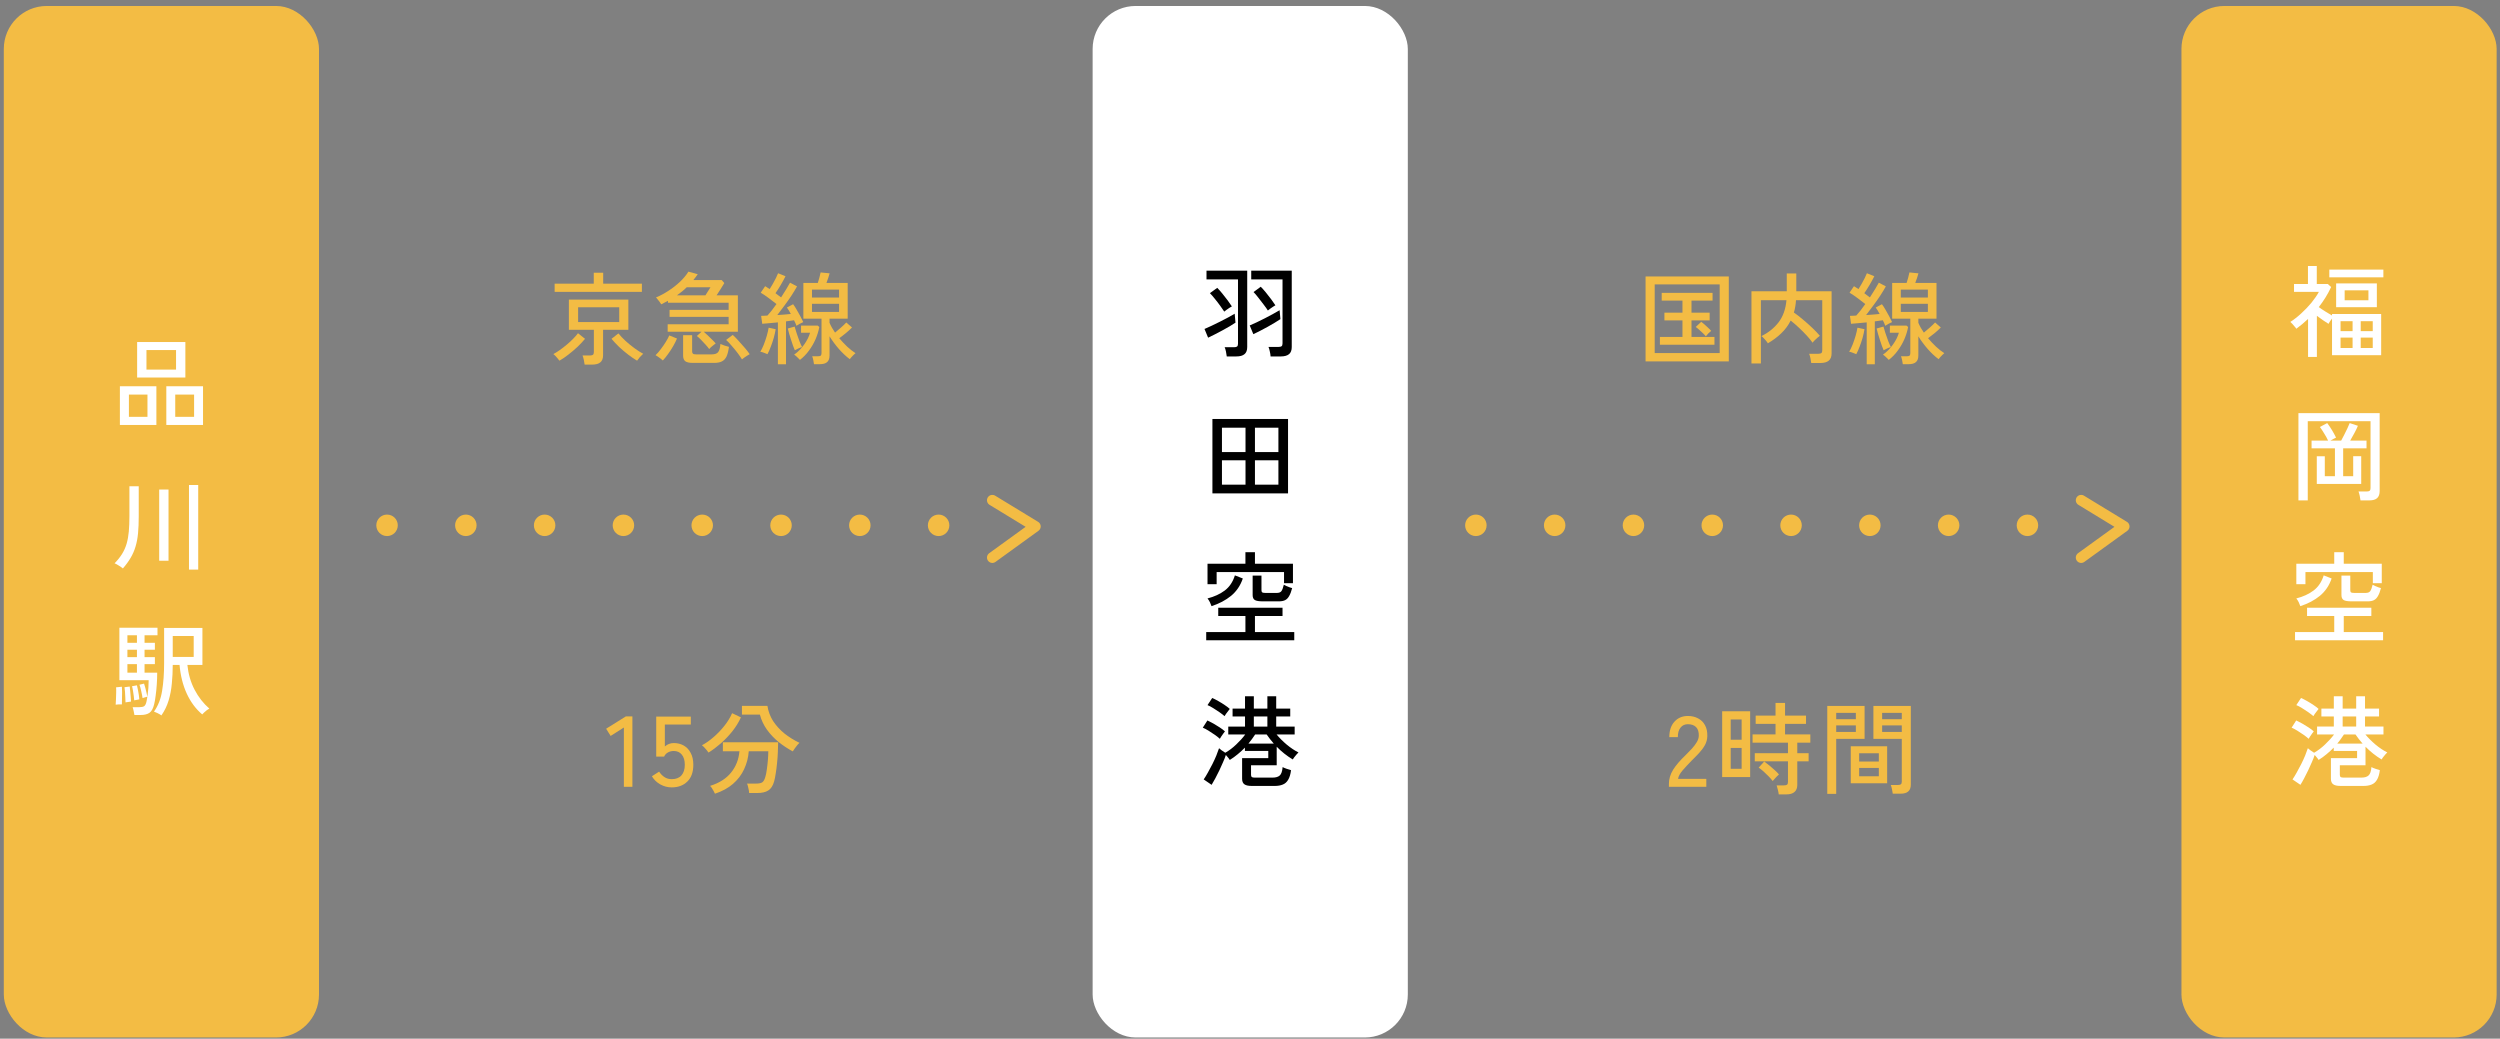 <svg width="349" height="145" viewBox="0 0 349 145" fill="none" xmlns="http://www.w3.org/2000/svg">
<rect x="0" y="0" width="349" height="145" fill="#808080" stroke="none"/>
<path d="M99.808 110.801C99.78 110.717 99.724 110.605 99.64 110.465C99.566 110.325 99.482 110.18 99.388 110.031C99.295 109.891 99.206 109.783 99.122 109.709C100.401 109.317 101.381 108.696 102.062 107.847C102.744 106.997 103.131 106.008 103.224 104.879H100.914V103.619H108.628C108.628 104.048 108.614 104.519 108.586 105.033C108.568 105.537 108.53 106.041 108.474 106.545C108.428 107.049 108.367 107.525 108.292 107.973C108.227 108.411 108.152 108.785 108.068 109.093C107.891 109.709 107.616 110.129 107.242 110.353C106.878 110.586 106.374 110.703 105.73 110.703H104.582C104.573 110.516 104.536 110.287 104.47 110.017C104.414 109.746 104.354 109.536 104.288 109.387H105.562C105.945 109.387 106.225 109.331 106.402 109.219C106.58 109.097 106.72 108.864 106.822 108.519C106.916 108.239 106.99 107.879 107.046 107.441C107.112 106.993 107.163 106.535 107.2 106.069C107.238 105.602 107.256 105.205 107.256 104.879H104.526C104.461 105.765 104.246 106.596 103.882 107.371C103.528 108.145 103.014 108.827 102.342 109.415C101.67 110.003 100.826 110.465 99.808 110.801ZM110.672 104.893C109.991 104.529 109.333 104.095 108.698 103.591C108.073 103.077 107.527 102.499 107.06 101.855C106.603 101.211 106.276 100.511 106.08 99.755H103.574V98.537H107.13C107.252 99.311 107.518 100.021 107.928 100.665C108.348 101.299 108.871 101.873 109.496 102.387C110.131 102.891 110.836 103.329 111.61 103.703C111.517 103.777 111.405 103.894 111.274 104.053C111.153 104.202 111.036 104.356 110.924 104.515C110.812 104.664 110.728 104.79 110.672 104.893ZM98.912 105.061C98.866 104.977 98.786 104.869 98.674 104.739C98.562 104.608 98.446 104.477 98.324 104.347C98.203 104.216 98.091 104.113 97.988 104.039C98.539 103.749 99.085 103.367 99.626 102.891C100.177 102.415 100.681 101.887 101.138 101.309C101.596 100.73 101.95 100.147 102.202 99.559L103.434 100.147C103.126 100.819 102.73 101.463 102.244 102.079C101.759 102.685 101.227 103.245 100.648 103.759C100.07 104.263 99.491 104.697 98.912 105.061Z" fill="#F3BC44"/>
<path d="M93.764 109.919C93.204 109.919 92.672 109.779 92.168 109.499C91.673 109.219 91.286 108.841 91.006 108.365L92.014 107.721C92.228 108.047 92.481 108.304 92.77 108.491C93.059 108.677 93.391 108.771 93.764 108.771C94.361 108.771 94.814 108.598 95.122 108.253C95.439 107.898 95.598 107.403 95.598 106.769C95.598 106.153 95.458 105.677 95.178 105.341C94.907 105.005 94.529 104.837 94.044 104.837C93.754 104.837 93.484 104.907 93.232 105.047C92.989 105.187 92.817 105.378 92.714 105.621H91.608V100.035H96.438V101.141H92.812V104.207C93.176 103.889 93.591 103.731 94.058 103.731C94.581 103.731 95.047 103.847 95.458 104.081C95.868 104.314 96.191 104.659 96.424 105.117C96.666 105.565 96.788 106.115 96.788 106.769C96.788 107.786 96.508 108.565 95.948 109.107C95.397 109.648 94.669 109.919 93.764 109.919Z" fill="#F3BC44"/>
<path d="M87.093 109.835V101.561L85.245 102.737L84.615 101.729L87.373 100.007H88.283V109.835H87.093Z" fill="#F3BC44"/>
<path d="M264.23 110.8C264.211 110.623 264.174 110.408 264.118 110.156C264.062 109.904 264.006 109.713 263.95 109.582H264.958C265.154 109.582 265.289 109.55 265.364 109.484C265.448 109.41 265.49 109.288 265.49 109.12V103.142H261.528V98.55H266.75V109.526C266.75 109.956 266.633 110.273 266.4 110.478C266.176 110.693 265.807 110.8 265.294 110.8H264.23ZM255.088 110.828V98.55H260.296V103.142H256.334V110.828H255.088ZM258.364 109.344V104.178H263.446V109.344H258.364ZM259.54 108.364H262.284V107.202H259.54V108.364ZM259.54 106.306H262.284V105.158H259.54V106.306ZM256.334 102.176H259.078V101.266H256.334V102.176ZM262.746 102.176H265.49V101.266H262.746V102.176ZM256.334 100.398H259.078V99.516H256.334V100.398ZM262.746 100.398H265.49V99.516H262.746V100.398Z" fill="#F3BC44"/>
<path d="M248.312 110.898C248.293 110.712 248.251 110.492 248.186 110.24C248.13 109.988 248.074 109.788 248.018 109.638H249.054C249.25 109.638 249.39 109.606 249.474 109.54C249.558 109.475 249.6 109.349 249.6 109.162V106.278H244.966V105.144H249.6V103.674H244.658V102.526H247.864V101.056H245.092V99.894H247.864V98.13H249.194V99.894H252.12V101.056H249.194V102.526H252.722V103.674H250.902V105.144H252.484V106.278H250.902V109.568C250.902 109.998 250.776 110.324 250.524 110.548C250.272 110.782 249.885 110.898 249.362 110.898H248.312ZM240.416 108.476V99.292H244.322V108.476H240.416ZM241.606 107.328H243.132V104.416H241.606V107.328ZM241.606 103.268H243.132V100.44H241.606V103.268ZM247.472 109.036C247.313 108.822 247.117 108.598 246.884 108.364C246.651 108.122 246.413 107.893 246.17 107.678C245.927 107.464 245.708 107.291 245.512 107.16L246.282 106.306C246.506 106.465 246.749 106.652 247.01 106.866C247.271 107.081 247.519 107.296 247.752 107.51C247.995 107.725 248.191 107.926 248.34 108.112C248.275 108.168 248.177 108.262 248.046 108.392C247.925 108.523 247.808 108.649 247.696 108.77C247.584 108.892 247.509 108.98 247.472 109.036Z" fill="#F3BC44"/>
<path d="M232.979 109.834V109.442C232.979 108.752 233.175 108.089 233.567 107.454C233.968 106.82 234.547 106.143 235.303 105.424C235.62 105.116 235.914 104.813 236.185 104.514C236.465 104.206 236.693 103.903 236.871 103.604C237.048 103.306 237.141 103.016 237.151 102.736C237.169 102.186 237.043 101.775 236.773 101.504C236.502 101.234 236.119 101.098 235.625 101.098C235.195 101.098 234.855 101.257 234.603 101.574C234.351 101.882 234.225 102.326 234.225 102.904H233.035C233.035 101.99 233.273 101.271 233.749 100.748C234.234 100.216 234.859 99.95 235.625 99.95C236.166 99.95 236.642 100.062 237.053 100.286C237.473 100.501 237.795 100.818 238.019 101.238C238.252 101.658 238.359 102.167 238.341 102.764C238.331 103.203 238.224 103.614 238.019 103.996C237.813 104.37 237.547 104.734 237.221 105.088C236.894 105.443 236.53 105.816 236.129 106.208C235.681 106.666 235.27 107.109 234.897 107.538C234.533 107.958 234.318 108.355 234.253 108.728H238.201V109.834H232.979Z" fill="#F3BC44"/>
<path d="M265.631 50.842C265.612 50.684 265.579 50.492 265.533 50.268C265.486 50.044 265.435 49.867 265.379 49.736H266.177C266.363 49.736 266.494 49.708 266.569 49.652C266.643 49.587 266.681 49.466 266.681 49.288V44.486H264.147V39.502H266.163C266.237 39.288 266.312 39.036 266.387 38.746C266.461 38.448 266.517 38.21 266.555 38.032L267.815 38.158C267.777 38.326 267.712 38.541 267.619 38.802C267.535 39.064 267.451 39.297 267.367 39.502H270.335V44.486H267.801V45.06C267.894 45.284 268.006 45.513 268.137 45.746C268.267 45.97 268.412 46.199 268.571 46.432C268.841 46.218 269.121 45.98 269.411 45.718C269.709 45.457 269.952 45.224 270.139 45.018L270.937 45.718C270.713 45.952 270.433 46.208 270.097 46.488C269.77 46.759 269.457 47.002 269.159 47.216C269.504 47.627 269.873 48.019 270.265 48.392C270.657 48.756 271.044 49.06 271.427 49.302C271.361 49.349 271.273 49.428 271.161 49.54C271.058 49.643 270.955 49.75 270.853 49.862C270.75 49.974 270.675 50.068 270.629 50.142C270.115 49.76 269.611 49.288 269.117 48.728C268.622 48.159 268.183 47.566 267.801 46.95V49.624C267.801 50.044 267.689 50.352 267.465 50.548C267.25 50.744 266.9 50.842 266.415 50.842H265.631ZM260.591 50.856V45.004C260.18 45.042 259.783 45.079 259.401 45.116C259.018 45.154 258.687 45.182 258.407 45.2L258.253 44.094C258.374 44.085 258.509 44.08 258.659 44.08C258.808 44.071 258.967 44.062 259.135 44.052C259.508 43.651 259.928 43.114 260.395 42.442C260.087 42.19 259.727 41.915 259.317 41.616C258.915 41.318 258.542 41.066 258.197 40.86L258.813 39.95C258.915 40.016 259.018 40.081 259.121 40.146C259.223 40.212 259.331 40.282 259.443 40.356C259.592 40.132 259.741 39.885 259.891 39.614C260.049 39.334 260.194 39.064 260.325 38.802C260.455 38.541 260.553 38.322 260.619 38.144L261.655 38.564C261.468 38.938 261.249 39.339 260.997 39.768C260.745 40.198 260.497 40.585 260.255 40.93C260.395 41.033 260.53 41.136 260.661 41.238C260.791 41.341 260.917 41.434 261.039 41.518C261.309 41.108 261.552 40.72 261.767 40.356C261.991 39.992 262.163 39.694 262.285 39.46L263.265 39.978C263.059 40.352 262.803 40.776 262.495 41.252C262.187 41.719 261.855 42.19 261.501 42.666C261.155 43.142 260.824 43.581 260.507 43.982C260.843 43.964 261.174 43.94 261.501 43.912C261.827 43.884 262.126 43.856 262.397 43.828C262.21 43.474 262.028 43.175 261.851 42.932L262.719 42.47C262.877 42.676 263.041 42.928 263.209 43.226C263.386 43.516 263.554 43.814 263.713 44.122C263.881 44.43 264.021 44.71 264.133 44.962C264.011 45.009 263.848 45.088 263.643 45.2C263.447 45.312 263.293 45.406 263.181 45.48C263.106 45.256 262.994 45 262.845 44.71C262.686 44.729 262.513 44.752 262.327 44.78C262.14 44.808 261.939 44.836 261.725 44.864V50.856H260.591ZM263.671 50.24C263.577 50.138 263.451 50.012 263.293 49.862C263.143 49.713 262.999 49.596 262.859 49.512C263.4 49.13 263.867 48.658 264.259 48.098C264.66 47.538 264.935 46.988 265.085 46.446H263.825V45.452H266.149L266.373 45.648C266.27 46.208 266.097 46.773 265.855 47.342C265.612 47.902 265.304 48.434 264.931 48.938C264.567 49.442 264.147 49.876 263.671 50.24ZM265.351 43.548H269.131V42.414H265.351V43.548ZM265.351 41.532H269.131V40.426H265.351V41.532ZM259.135 49.442C259.013 49.396 258.85 49.33 258.645 49.246C258.439 49.162 258.271 49.116 258.141 49.106C258.299 48.845 258.458 48.518 258.617 48.126C258.775 47.725 258.915 47.314 259.037 46.894C259.158 46.465 259.247 46.082 259.303 45.746L260.283 45.956C260.227 46.32 260.138 46.722 260.017 47.16C259.895 47.59 259.755 48.005 259.597 48.406C259.447 48.808 259.293 49.153 259.135 49.442ZM262.957 48.896C262.882 48.738 262.798 48.528 262.705 48.266C262.611 48.005 262.518 47.725 262.425 47.426C262.331 47.128 262.243 46.843 262.159 46.572C262.084 46.292 262.023 46.054 261.977 45.858L262.929 45.592C262.994 45.835 263.087 46.143 263.209 46.516C263.33 46.88 263.456 47.24 263.587 47.594C263.727 47.949 263.853 48.234 263.965 48.448C263.825 48.486 263.652 48.551 263.447 48.644C263.251 48.738 263.087 48.822 262.957 48.896Z" fill="#F3BC44"/>
<path d="M244.504 50.744V40.664H249.432V38.172H250.762V40.664H255.69V49.344C255.69 50.231 255.172 50.674 254.136 50.674H252.848C252.829 50.497 252.792 50.273 252.736 50.002C252.68 49.741 252.619 49.536 252.554 49.386H253.842C254.038 49.386 254.178 49.354 254.262 49.288C254.346 49.214 254.388 49.083 254.388 48.896V41.91H250.72C250.683 42.526 250.585 43.1 250.426 43.632C250.837 43.912 251.271 44.248 251.728 44.64C252.185 45.023 252.619 45.41 253.03 45.802C253.441 46.194 253.781 46.554 254.052 46.88C253.968 46.936 253.856 47.025 253.716 47.146C253.576 47.268 253.441 47.394 253.31 47.524C253.189 47.646 253.1 47.753 253.044 47.846C252.811 47.52 252.526 47.174 252.19 46.81C251.854 46.446 251.495 46.087 251.112 45.732C250.729 45.368 250.351 45.042 249.978 44.752C249.642 45.424 249.203 46.017 248.662 46.53C248.13 47.044 247.505 47.51 246.786 47.93C246.749 47.837 246.669 47.72 246.548 47.58C246.436 47.44 246.315 47.305 246.184 47.174C246.063 47.044 245.965 46.96 245.89 46.922C246.861 46.446 247.659 45.807 248.284 45.004C248.909 44.192 249.278 43.161 249.39 41.91H245.82V50.744H244.504Z" fill="#F3BC44"/>
<path d="M229.721 50.45V38.592H241.341V50.45H229.721ZM230.995 49.288H240.067V39.698H230.995V49.288ZM231.723 48.126V47.034H234.873V44.724H232.353V43.646H234.873V41.966H231.975V40.888H239.073V41.966H236.133V43.646H238.667V44.724H236.133V47.034H239.339V48.126H231.723ZM238.135 46.95C238.051 46.838 237.92 46.698 237.743 46.53C237.565 46.353 237.383 46.185 237.197 46.026C237.01 45.858 236.851 45.732 236.721 45.648L237.491 44.92C237.612 45.004 237.766 45.13 237.953 45.298C238.139 45.466 238.321 45.634 238.499 45.802C238.676 45.961 238.802 46.092 238.877 46.194C238.783 46.26 238.653 46.376 238.485 46.544C238.326 46.712 238.209 46.848 238.135 46.95Z" fill="#F3BC44"/>
<path d="M113.633 50.842C113.614 50.684 113.581 50.492 113.535 50.268C113.488 50.044 113.437 49.867 113.381 49.736H114.179C114.365 49.736 114.496 49.708 114.571 49.652C114.645 49.587 114.683 49.466 114.683 49.288V44.486H112.149V39.502H114.165C114.239 39.288 114.314 39.036 114.389 38.746C114.463 38.448 114.519 38.21 114.557 38.032L115.817 38.158C115.779 38.326 115.714 38.541 115.621 38.802C115.537 39.064 115.453 39.297 115.369 39.502H118.337V44.486H115.803V45.06C115.896 45.284 116.008 45.513 116.139 45.746C116.269 45.97 116.414 46.199 116.573 46.432C116.843 46.218 117.123 45.98 117.413 45.718C117.711 45.457 117.954 45.224 118.141 45.018L118.939 45.718C118.715 45.952 118.435 46.208 118.099 46.488C117.772 46.759 117.459 47.002 117.161 47.216C117.506 47.627 117.875 48.019 118.267 48.392C118.659 48.756 119.046 49.06 119.429 49.302C119.363 49.349 119.275 49.428 119.163 49.54C119.06 49.643 118.957 49.75 118.855 49.862C118.752 49.974 118.677 50.068 118.631 50.142C118.117 49.76 117.613 49.288 117.119 48.728C116.624 48.159 116.185 47.566 115.803 46.95V49.624C115.803 50.044 115.691 50.352 115.467 50.548C115.252 50.744 114.902 50.842 114.417 50.842H113.633ZM108.593 50.856V45.004C108.182 45.042 107.785 45.079 107.403 45.116C107.02 45.154 106.689 45.182 106.409 45.2L106.255 44.094C106.376 44.085 106.511 44.08 106.661 44.08C106.81 44.071 106.969 44.062 107.137 44.052C107.51 43.651 107.93 43.114 108.397 42.442C108.089 42.19 107.729 41.915 107.319 41.616C106.917 41.318 106.544 41.066 106.199 40.86L106.815 39.95C106.917 40.016 107.02 40.081 107.123 40.146C107.225 40.212 107.333 40.282 107.445 40.356C107.594 40.132 107.743 39.885 107.893 39.614C108.051 39.334 108.196 39.064 108.327 38.802C108.457 38.541 108.555 38.322 108.621 38.144L109.657 38.564C109.47 38.938 109.251 39.339 108.999 39.768C108.747 40.198 108.499 40.585 108.257 40.93C108.397 41.033 108.532 41.136 108.663 41.238C108.793 41.341 108.919 41.434 109.041 41.518C109.311 41.108 109.554 40.72 109.769 40.356C109.993 39.992 110.165 39.694 110.287 39.46L111.267 39.978C111.061 40.352 110.805 40.776 110.497 41.252C110.189 41.719 109.857 42.19 109.503 42.666C109.157 43.142 108.826 43.581 108.509 43.982C108.845 43.964 109.176 43.94 109.503 43.912C109.829 43.884 110.128 43.856 110.399 43.828C110.212 43.474 110.03 43.175 109.853 42.932L110.721 42.47C110.879 42.676 111.043 42.928 111.211 43.226C111.388 43.516 111.556 43.814 111.715 44.122C111.883 44.43 112.023 44.71 112.135 44.962C112.013 45.009 111.85 45.088 111.645 45.2C111.449 45.312 111.295 45.406 111.183 45.48C111.108 45.256 110.996 45 110.847 44.71C110.688 44.729 110.515 44.752 110.329 44.78C110.142 44.808 109.941 44.836 109.727 44.864V50.856H108.593ZM111.673 50.24C111.579 50.138 111.453 50.012 111.295 49.862C111.145 49.713 111.001 49.596 110.861 49.512C111.402 49.13 111.869 48.658 112.261 48.098C112.662 47.538 112.937 46.988 113.087 46.446H111.827V45.452H114.151L114.375 45.648C114.272 46.208 114.099 46.773 113.857 47.342C113.614 47.902 113.306 48.434 112.933 48.938C112.569 49.442 112.149 49.876 111.673 50.24ZM113.353 43.548H117.133V42.414H113.353V43.548ZM113.353 41.532H117.133V40.426H113.353V41.532ZM107.137 49.442C107.015 49.396 106.852 49.33 106.647 49.246C106.441 49.162 106.273 49.116 106.143 49.106C106.301 48.845 106.46 48.518 106.619 48.126C106.777 47.725 106.917 47.314 107.039 46.894C107.16 46.465 107.249 46.082 107.305 45.746L108.285 45.956C108.229 46.32 108.14 46.722 108.019 47.16C107.897 47.59 107.757 48.005 107.599 48.406C107.449 48.808 107.295 49.153 107.137 49.442ZM110.959 48.896C110.884 48.738 110.8 48.528 110.707 48.266C110.613 48.005 110.52 47.725 110.427 47.426C110.333 47.128 110.245 46.843 110.161 46.572C110.086 46.292 110.025 46.054 109.979 45.858L110.931 45.592C110.996 45.835 111.089 46.143 111.211 46.516C111.332 46.88 111.458 47.24 111.589 47.594C111.729 47.949 111.855 48.234 111.967 48.448C111.827 48.486 111.654 48.551 111.449 48.644C111.253 48.738 111.089 48.822 110.959 48.896Z" fill="#F3BC44"/>
<path d="M99.002 48.728C98.88 48.551 98.712 48.346 98.498 48.112C98.292 47.879 98.078 47.65 97.854 47.426C97.639 47.202 97.448 47.03 97.28 46.908L97.938 46.306H93.206V45.27H101.718V44.234H93.472V43.254H101.718V42.26H93.248V41.994C92.949 42.162 92.636 42.326 92.31 42.484C92.272 42.41 92.207 42.312 92.114 42.19C92.03 42.069 91.936 41.948 91.834 41.826C91.74 41.696 91.652 41.598 91.568 41.532C92.165 41.28 92.748 40.968 93.318 40.594C93.896 40.221 94.428 39.806 94.914 39.348C95.399 38.891 95.796 38.415 96.104 37.92L97.406 38.284C97.303 38.434 97.2 38.574 97.098 38.704C96.995 38.835 96.892 38.966 96.79 39.096H100.752L101.116 39.516C100.976 39.75 100.803 40.03 100.598 40.356C100.402 40.674 100.215 40.963 100.038 41.224H103.006V46.306H98.232C98.4 46.446 98.586 46.614 98.792 46.81C99.006 47.006 99.212 47.207 99.408 47.412C99.613 47.608 99.781 47.786 99.912 47.944C99.846 47.991 99.748 48.066 99.618 48.168C99.487 48.262 99.361 48.364 99.24 48.476C99.128 48.579 99.048 48.663 99.002 48.728ZM96.72 50.66C96.216 50.66 95.861 50.581 95.656 50.422C95.46 50.264 95.362 50.002 95.362 49.638V46.796H96.622V49.064C96.622 49.204 96.659 49.307 96.734 49.372C96.808 49.438 96.948 49.47 97.154 49.47H99.366C99.776 49.47 100.066 49.372 100.234 49.176C100.411 48.98 100.523 48.593 100.57 48.014C100.71 48.08 100.896 48.154 101.13 48.238C101.363 48.313 101.573 48.374 101.76 48.42C101.685 49.008 101.568 49.466 101.41 49.792C101.251 50.11 101.032 50.334 100.752 50.464C100.481 50.595 100.126 50.66 99.688 50.66H96.72ZM103.58 50.17C103.43 49.918 103.225 49.62 102.964 49.274C102.702 48.929 102.427 48.593 102.138 48.266C101.858 47.93 101.601 47.66 101.368 47.454L102.292 46.754C102.525 46.96 102.791 47.23 103.09 47.566C103.398 47.893 103.692 48.224 103.972 48.56C104.261 48.896 104.49 49.19 104.658 49.442C104.574 49.48 104.462 49.545 104.322 49.638C104.182 49.732 104.042 49.825 103.902 49.918C103.762 50.021 103.654 50.105 103.58 50.17ZM92.534 50.324C92.487 50.268 92.394 50.189 92.254 50.086C92.123 49.984 91.988 49.886 91.848 49.792C91.708 49.69 91.596 49.62 91.512 49.582C91.745 49.368 91.983 49.097 92.226 48.77C92.478 48.444 92.711 48.108 92.926 47.762C93.15 47.408 93.318 47.095 93.43 46.824L94.508 47.258C94.368 47.594 94.19 47.949 93.976 48.322C93.761 48.696 93.528 49.055 93.276 49.4C93.033 49.746 92.786 50.054 92.534 50.324ZM94.508 41.224H98.484C98.605 41.038 98.726 40.842 98.848 40.636C98.978 40.431 99.09 40.254 99.184 40.104H95.866C95.66 40.31 95.441 40.506 95.208 40.692C94.984 40.87 94.75 41.047 94.508 41.224Z" fill="#F3BC44"/>
<path d="M81.614 50.898C81.595 50.721 81.558 50.502 81.502 50.24C81.446 49.979 81.385 49.774 81.32 49.624H82.356C82.552 49.624 82.692 49.592 82.776 49.526C82.86 49.452 82.902 49.326 82.902 49.148V46.04H79.416V41.826H87.718V46.04H84.19V49.582C84.19 50.04 84.064 50.371 83.812 50.576C83.569 50.791 83.187 50.898 82.664 50.898H81.614ZM77.428 40.748V39.6H82.888V38.074H84.204V39.6H89.608V40.748H77.428ZM80.704 44.962H86.444V42.89H80.704V44.962ZM88.936 50.352C88.553 50.128 88.143 49.848 87.704 49.512C87.265 49.176 86.841 48.817 86.43 48.434C86.029 48.042 85.674 47.664 85.366 47.3L86.332 46.544C86.593 46.871 86.925 47.221 87.326 47.594C87.737 47.968 88.161 48.313 88.6 48.63C89.039 48.948 89.435 49.2 89.79 49.386C89.659 49.498 89.505 49.652 89.328 49.848C89.16 50.054 89.029 50.222 88.936 50.352ZM78.1 50.352C78.007 50.222 77.871 50.058 77.694 49.862C77.526 49.666 77.377 49.522 77.246 49.428C77.517 49.288 77.811 49.106 78.128 48.882C78.455 48.649 78.781 48.397 79.108 48.126C79.444 47.846 79.747 47.566 80.018 47.286C80.298 47.006 80.522 46.75 80.69 46.516L81.67 47.3C81.371 47.664 81.017 48.042 80.606 48.434C80.195 48.817 79.771 49.176 79.332 49.512C78.903 49.848 78.492 50.128 78.1 50.352Z" fill="#F3BC44"/>
<path d="M290.531 69.835L296.531 73.492L290.531 77.835" stroke="#F3BC44" stroke-width="1.5" stroke-linecap="round" stroke-linejoin="round"/>
<circle cx="239.031" cy="73.335" r="1.5" fill="#F3BC44"/>
<circle cx="250.031" cy="73.335" r="1.5" fill="#F3BC44"/>
<circle cx="261.031" cy="73.335" r="1.5" fill="#F3BC44"/>
<circle cx="272.031" cy="73.335" r="1.5" fill="#F3BC44"/>
<circle cx="283.031" cy="73.335" r="1.5" fill="#F3BC44"/>
<circle cx="228.031" cy="73.335" r="1.5" fill="#F3BC44"/>
<circle cx="217.031" cy="73.335" r="1.5" fill="#F3BC44"/>
<circle cx="206.031" cy="73.335" r="1.5" fill="#F3BC44"/>
<path d="M138.531 69.835L144.531 73.492L138.531 77.835" stroke="#F3BC44" stroke-width="1.5" stroke-linecap="round" stroke-linejoin="round"/>
<circle cx="87.031" cy="73.335" r="1.5" fill="#F3BC44"/>
<circle cx="98.031" cy="73.335" r="1.5" fill="#F3BC44"/>
<circle cx="109.031" cy="73.335" r="1.5" fill="#F3BC44"/>
<circle cx="120.031" cy="73.335" r="1.5" fill="#F3BC44"/>
<circle cx="131.031" cy="73.335" r="1.5" fill="#F3BC44"/>
<circle cx="76.031" cy="73.335" r="1.5" fill="#F3BC44"/>
<circle cx="65.031" cy="73.335" r="1.5" fill="#F3BC44"/>
<circle cx="54.031" cy="73.335" r="1.5" fill="#F3BC44"/>
<rect x="0.531" y="0.834" width="44" height="144" rx="6" fill="#F3BC44"/>
<path d="M22.532 99.871C22.411 99.777 22.238 99.675 22.014 99.563C21.8 99.46 21.627 99.385 21.496 99.339C22.075 98.527 22.453 97.561 22.63 96.441C22.817 95.311 22.91 94.019 22.91 92.563V87.663H28.258V92.829H26.158C26.289 94.098 26.625 95.251 27.166 96.287C27.708 97.323 28.394 98.2 29.224 98.919C29.14 98.956 29.028 99.026 28.888 99.129C28.758 99.231 28.632 99.339 28.51 99.451C28.389 99.563 28.296 99.656 28.23 99.731C27.334 98.975 26.616 98.009 26.074 96.833C25.533 95.657 25.197 94.322 25.066 92.829H24.114C24.114 93.715 24.072 94.579 23.988 95.419C23.914 96.249 23.764 97.038 23.54 97.785C23.316 98.531 22.98 99.227 22.532 99.871ZM18.766 99.815C18.748 99.665 18.71 99.474 18.654 99.241C18.608 99.017 18.561 98.844 18.514 98.723H19.424C19.751 98.723 19.984 98.676 20.124 98.583C20.274 98.48 20.386 98.251 20.46 97.897C20.507 97.691 20.554 97.425 20.6 97.099C20.647 96.772 20.684 96.422 20.712 96.049C20.74 95.666 20.754 95.302 20.754 94.957H16.666V87.635H21.986V88.685H20.18V89.735H21.622V90.701H20.18V91.737H21.622V92.717H20.18V93.907H21.944C21.944 94.448 21.926 94.994 21.888 95.545C21.851 96.086 21.8 96.595 21.734 97.071C21.678 97.547 21.608 97.957 21.524 98.303C21.384 98.9 21.165 99.301 20.866 99.507C20.577 99.712 20.157 99.815 19.606 99.815H18.766ZM24.114 91.709H27.04V88.783H24.114V91.709ZM16.148 98.373C16.167 98.177 16.181 97.925 16.19 97.617C16.209 97.309 16.218 97.001 16.218 96.693C16.228 96.385 16.223 96.137 16.204 95.951L17.016 95.867C17.035 96.053 17.044 96.305 17.044 96.623C17.044 96.931 17.04 97.243 17.03 97.561C17.03 97.869 17.026 98.125 17.016 98.331C16.914 98.321 16.769 98.321 16.582 98.331C16.396 98.34 16.251 98.354 16.148 98.373ZM17.52 98.051C17.52 97.873 17.511 97.649 17.492 97.379C17.483 97.099 17.469 96.828 17.45 96.567C17.432 96.296 17.408 96.086 17.38 95.937L18.108 95.839C18.136 96.016 18.16 96.24 18.178 96.511C18.206 96.772 18.23 97.033 18.248 97.295C18.276 97.556 18.29 97.771 18.29 97.939C18.225 97.948 18.099 97.967 17.912 97.995C17.726 98.013 17.595 98.032 17.52 98.051ZM17.786 93.907H19.116V92.717H17.786V93.907ZM18.738 97.771C18.729 97.584 18.706 97.369 18.668 97.127C18.64 96.875 18.603 96.627 18.556 96.385C18.519 96.142 18.477 95.946 18.43 95.797L19.116 95.671C19.163 95.839 19.21 96.049 19.256 96.301C19.303 96.543 19.345 96.786 19.382 97.029C19.42 97.271 19.443 97.472 19.452 97.631C19.415 97.64 19.345 97.654 19.242 97.673C19.14 97.691 19.037 97.71 18.934 97.729C18.841 97.747 18.776 97.761 18.738 97.771ZM17.786 89.735H19.116V88.685H17.786V89.735ZM17.786 91.737H19.116V90.701H17.786V91.737ZM19.9 97.449C19.863 97.178 19.802 96.861 19.718 96.497C19.644 96.133 19.56 95.829 19.466 95.587L20.11 95.433C20.166 95.573 20.222 95.759 20.278 95.993C20.344 96.217 20.4 96.445 20.446 96.679C20.502 96.903 20.544 97.094 20.572 97.253C20.544 97.262 20.479 97.281 20.376 97.309C20.283 97.337 20.19 97.365 20.096 97.393C20.003 97.421 19.938 97.439 19.9 97.449Z" fill="white"/>
<path d="M26.382 79.521V67.705H27.67V79.521H26.382ZM17.156 79.353C17.072 79.287 16.96 79.203 16.82 79.101C16.68 79.007 16.535 78.919 16.386 78.835C16.237 78.741 16.106 78.676 15.994 78.639C16.424 78.2 16.773 77.761 17.044 77.323C17.315 76.884 17.525 76.413 17.674 75.909C17.823 75.395 17.926 74.826 17.982 74.201C18.038 73.566 18.066 72.847 18.066 72.045V67.887H19.368V72.045C19.368 72.959 19.335 73.762 19.27 74.453C19.205 75.134 19.088 75.75 18.92 76.301C18.762 76.842 18.538 77.36 18.248 77.855C17.968 78.34 17.604 78.839 17.156 79.353ZM22.224 78.275V68.335H23.526V78.275H22.224Z" fill="white"/>
<path d="M19.144 52.703V47.747H25.878V52.703H19.144ZM23.218 59.325V53.921H28.342V59.325H23.218ZM16.736 59.325V53.921H21.832V59.325H16.736ZM20.446 51.597H24.576V48.867H20.446V51.597ZM24.464 58.191H27.096V55.083H24.464V58.191ZM17.996 58.191H20.586V55.083H17.996V58.191Z" fill="white"/>
<rect x="152.531" y="0.834" width="44" height="144" rx="6" fill="white"/>
<path d="M174.742 109.717C174.257 109.717 173.911 109.637 173.706 109.479C173.501 109.329 173.398 109.073 173.398 108.709V105.839H177.052V104.831H173.79V104.369C173.473 104.695 173.137 105.003 172.782 105.293C172.437 105.582 172.068 105.848 171.676 106.091C171.629 105.997 171.55 105.885 171.438 105.755C171.335 105.624 171.233 105.503 171.13 105.391C171.037 105.689 170.906 106.025 170.738 106.399C170.579 106.772 170.407 107.155 170.22 107.547C170.033 107.929 169.847 108.298 169.66 108.653C169.473 109.007 169.301 109.311 169.142 109.563L168.036 108.807C168.223 108.536 168.419 108.214 168.624 107.841C168.839 107.467 169.049 107.075 169.254 106.665C169.459 106.254 169.641 105.857 169.8 105.475C169.959 105.083 170.085 104.742 170.178 104.453C170.243 104.518 170.365 104.616 170.542 104.747C170.729 104.877 170.897 104.989 171.046 105.083C171.578 104.784 172.091 104.397 172.586 103.921C173.09 103.445 173.505 102.983 173.832 102.535H171.466V101.429H173.804V100.015H172.068V98.923H173.804V97.201H175.036V98.923H176.926V97.201H178.158V98.923H180.118V100.015H178.158V101.429H180.734V102.535H178.214C178.615 103.02 179.087 103.491 179.628 103.949C180.179 104.406 180.725 104.77 181.266 105.041C181.201 105.097 181.112 105.19 181 105.321C180.888 105.451 180.781 105.582 180.678 105.713C180.585 105.843 180.515 105.946 180.468 106.021C179.637 105.517 178.891 104.924 178.228 104.243V106.833H174.644V108.163C174.644 108.303 174.677 108.405 174.742 108.471C174.817 108.527 174.957 108.555 175.162 108.555H177.64C178.097 108.555 178.433 108.457 178.648 108.261C178.872 108.065 179.007 107.673 179.054 107.085C179.185 107.159 179.371 107.239 179.614 107.323C179.866 107.407 180.071 107.472 180.23 107.519C180.155 108.097 180.02 108.545 179.824 108.863C179.637 109.18 179.39 109.399 179.082 109.521C178.774 109.651 178.401 109.717 177.962 109.717H174.742ZM170.29 103.137C170.122 102.978 169.893 102.796 169.604 102.591C169.315 102.385 169.016 102.189 168.708 102.003C168.409 101.816 168.143 101.676 167.91 101.583L168.554 100.575C168.815 100.696 169.095 100.841 169.394 101.009C169.693 101.177 169.982 101.354 170.262 101.541C170.551 101.727 170.799 101.914 171.004 102.101C170.957 102.157 170.883 102.255 170.78 102.395C170.677 102.535 170.579 102.675 170.486 102.815C170.393 102.955 170.327 103.062 170.29 103.137ZM170.948 99.973C170.78 99.823 170.551 99.646 170.262 99.441C169.973 99.235 169.674 99.039 169.366 98.853C169.067 98.666 168.801 98.526 168.568 98.433L169.226 97.439C169.469 97.541 169.744 97.681 170.052 97.859C170.369 98.036 170.673 98.223 170.962 98.419C171.261 98.615 171.499 98.797 171.676 98.965C171.629 99.021 171.555 99.119 171.452 99.259C171.349 99.389 171.247 99.525 171.144 99.665C171.051 99.795 170.985 99.898 170.948 99.973ZM174.28 103.809H177.822C177.467 103.407 177.136 102.983 176.828 102.535H175.218C175.078 102.749 174.929 102.964 174.77 103.179C174.621 103.393 174.457 103.603 174.28 103.809ZM175.036 101.429H176.926V100.015H175.036V101.429Z" fill="black"/>
<path d="M168.387 89.38V88.232H173.861V85.992H170.067V84.844H179.041V85.992H175.191V88.232H180.679V89.38H168.387ZM168.569 81.554V78.698H173.861V77.088H175.191V78.698H180.497V81.414H179.251V79.86H169.843V81.554H168.569ZM176.297 83.948C175.755 83.948 175.382 83.888 175.177 83.766C174.971 83.636 174.869 83.407 174.869 83.08V80.35H176.101V82.394C176.101 82.544 176.138 82.646 176.213 82.702C176.287 82.749 176.437 82.772 176.661 82.772H178.257C178.555 82.772 178.765 82.688 178.887 82.52C179.008 82.352 179.12 82.054 179.223 81.624C179.307 81.68 179.423 81.741 179.573 81.806C179.722 81.872 179.871 81.932 180.021 81.988C180.179 82.044 180.301 82.082 180.385 82.1C180.263 82.567 180.123 82.936 179.965 83.206C179.815 83.477 179.629 83.668 179.405 83.78C179.181 83.892 178.891 83.948 178.537 83.948H176.297ZM169.129 84.62C169.063 84.434 168.989 84.252 168.905 84.074C168.821 83.897 168.709 83.72 168.569 83.542C169.511 83.3 170.314 82.931 170.977 82.436C171.639 81.932 172.111 81.228 172.391 80.322L173.497 80.756C173.161 81.746 172.615 82.553 171.859 83.178C171.103 83.794 170.193 84.275 169.129 84.62Z" fill="black"/>
<path d="M169.254 68.877V58.489H179.81V68.877H169.254ZM170.584 67.659H173.874V64.257H170.584V67.659ZM170.584 63.109H173.874V59.707H170.584V63.109ZM175.19 67.659H178.466V64.257H175.19V67.659ZM175.19 63.109H178.466V59.707H175.19V63.109Z" fill="black"/>
<path d="M177.374 49.759C177.365 49.563 177.328 49.325 177.262 49.045C177.206 48.774 177.146 48.569 177.08 48.429H178.494C178.69 48.429 178.83 48.396 178.914 48.331C178.998 48.256 179.04 48.125 179.04 47.939V39.007H174.672V37.789H180.328V48.443C180.328 48.9 180.202 49.231 179.95 49.437C179.698 49.651 179.311 49.759 178.788 49.759H177.374ZM171.256 49.759C171.238 49.563 171.2 49.334 171.144 49.073C171.088 48.811 171.028 48.611 170.962 48.471H172.278C172.474 48.471 172.614 48.438 172.698 48.373C172.782 48.298 172.824 48.172 172.824 47.995V39.007H168.428V37.789H174.112V48.443C174.112 48.9 173.986 49.231 173.734 49.437C173.492 49.651 173.109 49.759 172.586 49.759H171.256ZM168.652 47.141L168.148 45.923C168.419 45.811 168.741 45.666 169.114 45.489C169.497 45.311 169.889 45.12 170.29 44.915C170.701 44.709 171.088 44.509 171.452 44.313C171.816 44.117 172.12 43.944 172.362 43.795L172.474 45.041C172.26 45.181 171.994 45.349 171.676 45.545C171.359 45.731 171.018 45.923 170.654 46.119C170.3 46.315 169.945 46.501 169.59 46.679C169.245 46.856 168.932 47.01 168.652 47.141ZM174.966 46.651L174.462 45.433C174.733 45.321 175.055 45.176 175.428 44.999C175.802 44.821 176.189 44.63 176.59 44.425C176.992 44.219 177.37 44.019 177.724 43.823C178.088 43.627 178.392 43.454 178.634 43.305L178.746 44.551C178.532 44.691 178.266 44.859 177.948 45.055C177.64 45.241 177.309 45.433 176.954 45.629C176.6 45.825 176.25 46.011 175.904 46.189C175.559 46.366 175.246 46.52 174.966 46.651ZM170.906 43.501C170.766 43.277 170.575 43.001 170.332 42.675C170.09 42.339 169.838 42.012 169.576 41.695C169.315 41.368 169.091 41.111 168.904 40.925L169.926 40.183C170.132 40.388 170.365 40.649 170.626 40.967C170.888 41.284 171.14 41.606 171.382 41.933C171.625 42.259 171.821 42.539 171.97 42.773C171.886 42.81 171.774 42.875 171.634 42.969C171.504 43.053 171.368 43.146 171.228 43.249C171.098 43.342 170.99 43.426 170.906 43.501ZM176.996 43.347C176.856 43.123 176.66 42.847 176.408 42.521C176.166 42.185 175.914 41.858 175.652 41.541C175.4 41.214 175.181 40.957 174.994 40.771L176.002 40.029C176.208 40.234 176.441 40.495 176.702 40.813C176.964 41.13 177.216 41.452 177.458 41.779C177.701 42.105 177.897 42.385 178.046 42.619C177.972 42.656 177.864 42.721 177.724 42.815C177.594 42.899 177.458 42.992 177.318 43.095C177.188 43.188 177.08 43.272 176.996 43.347Z" fill="black"/>
<rect x="304.531" y="0.834" width="44" height="144" rx="6" fill="#F3BC44"/>
<path d="M326.74 109.716C326.255 109.716 325.91 109.637 325.704 109.478C325.499 109.329 325.396 109.072 325.396 108.708V105.838H329.05V104.83H325.788V104.368C325.471 104.695 325.135 105.003 324.78 105.292C324.435 105.582 324.066 105.848 323.674 106.09C323.628 105.997 323.548 105.885 323.436 105.754C323.334 105.624 323.231 105.502 323.128 105.39C323.035 105.689 322.904 106.025 322.736 106.398C322.578 106.772 322.405 107.154 322.218 107.546C322.032 107.929 321.845 108.298 321.658 108.652C321.472 109.007 321.299 109.31 321.14 109.562L320.034 108.806C320.221 108.536 320.417 108.214 320.622 107.84C320.837 107.467 321.047 107.075 321.252 106.664C321.458 106.254 321.64 105.857 321.798 105.474C321.957 105.082 322.083 104.742 322.176 104.452C322.242 104.518 322.363 104.616 322.54 104.746C322.727 104.877 322.895 104.989 323.044 105.082C323.576 104.784 324.09 104.396 324.584 103.92C325.088 103.444 325.504 102.982 325.83 102.534H323.464V101.428H325.802V100.014H324.066V98.922H325.802V97.2H327.034V98.922H328.924V97.2H330.156V98.922H332.116V100.014H330.156V101.428H332.732V102.534H330.212C330.614 103.02 331.085 103.491 331.626 103.948C332.177 104.406 332.723 104.77 333.264 105.04C333.199 105.096 333.11 105.19 332.998 105.32C332.886 105.451 332.779 105.582 332.676 105.712C332.583 105.843 332.513 105.946 332.466 106.02C331.636 105.516 330.889 104.924 330.226 104.242V106.832H326.642V108.162C326.642 108.302 326.675 108.405 326.74 108.47C326.815 108.526 326.955 108.554 327.16 108.554H329.638C330.096 108.554 330.432 108.456 330.646 108.26C330.87 108.064 331.006 107.672 331.052 107.084C331.183 107.159 331.37 107.238 331.612 107.322C331.864 107.406 332.07 107.472 332.228 107.518C332.154 108.097 332.018 108.545 331.822 108.862C331.636 109.18 331.388 109.399 331.08 109.52C330.772 109.651 330.399 109.716 329.96 109.716H326.74ZM322.288 103.136C322.12 102.978 321.892 102.796 321.602 102.59C321.313 102.385 321.014 102.189 320.706 102.002C320.408 101.816 320.142 101.676 319.908 101.582L320.552 100.574C320.814 100.696 321.094 100.84 321.392 101.008C321.691 101.176 321.98 101.354 322.26 101.54C322.55 101.727 322.797 101.914 323.002 102.1C322.956 102.156 322.881 102.254 322.778 102.394C322.676 102.534 322.578 102.674 322.484 102.814C322.391 102.954 322.326 103.062 322.288 103.136ZM322.946 99.972C322.778 99.823 322.55 99.645 322.26 99.44C321.971 99.235 321.672 99.039 321.364 98.852C321.066 98.665 320.8 98.525 320.566 98.432L321.224 97.438C321.467 97.541 321.742 97.681 322.05 97.858C322.368 98.035 322.671 98.222 322.96 98.418C323.259 98.614 323.497 98.796 323.674 98.964C323.628 99.02 323.553 99.118 323.45 99.258C323.348 99.389 323.245 99.524 323.142 99.664C323.049 99.795 322.984 99.897 322.946 99.972ZM326.278 103.808H329.82C329.466 103.407 329.134 102.982 328.826 102.534H327.216C327.076 102.749 326.927 102.964 326.768 103.178C326.619 103.393 326.456 103.603 326.278 103.808ZM327.034 101.428H328.924V100.014H327.034V101.428Z" fill="white"/>
<path d="M320.385 89.38V88.232H325.859V85.992H322.065V84.844H331.039V85.992H327.189V88.232H332.677V89.38H320.385ZM320.567 81.554V78.698H325.859V77.088H327.189V78.698H332.495V81.414H331.249V79.86H321.841V81.554H320.567ZM328.295 83.948C327.753 83.948 327.38 83.888 327.175 83.766C326.969 83.636 326.867 83.407 326.867 83.08V80.35H328.099V82.394C328.099 82.544 328.136 82.646 328.211 82.702C328.285 82.749 328.435 82.772 328.659 82.772H330.255C330.553 82.772 330.763 82.688 330.885 82.52C331.006 82.352 331.118 82.054 331.221 81.624C331.305 81.68 331.421 81.741 331.571 81.806C331.72 81.872 331.869 81.932 332.019 81.988C332.177 82.044 332.299 82.082 332.383 82.1C332.261 82.567 332.121 82.936 331.963 83.206C331.813 83.477 331.627 83.668 331.403 83.78C331.179 83.892 330.889 83.948 330.535 83.948H328.295ZM321.127 84.62C321.061 84.434 320.987 84.252 320.903 84.074C320.819 83.897 320.707 83.72 320.567 83.542C321.509 83.3 322.312 82.931 322.975 82.436C323.637 81.932 324.109 81.228 324.389 80.322L325.495 80.756C325.159 81.746 324.613 82.553 323.857 83.178C323.101 83.794 322.191 84.275 321.127 84.62Z" fill="white"/>
<path d="M320.861 69.856V57.676H332.201V68.54C332.201 68.988 332.085 69.32 331.851 69.534C331.627 69.749 331.259 69.856 330.745 69.856H329.527C329.509 69.679 329.471 69.46 329.415 69.198C329.359 68.946 329.303 68.75 329.247 68.61H330.395C330.582 68.61 330.717 68.578 330.801 68.512C330.885 68.447 330.927 68.321 330.927 68.134V58.796H322.163V69.856H320.861ZM323.423 67.56V63.696H324.543V66.482H325.957V62.59H322.695V61.512H325.005C324.856 61.186 324.674 60.854 324.459 60.518C324.254 60.173 324.053 59.87 323.857 59.608L324.879 59.062C325.085 59.333 325.299 59.65 325.523 60.014C325.747 60.378 325.943 60.738 326.111 61.092C326.027 61.13 325.906 61.19 325.747 61.274C325.589 61.358 325.444 61.438 325.313 61.512H326.825C326.956 61.288 327.096 61.022 327.245 60.714C327.404 60.406 327.553 60.103 327.693 59.804C327.833 59.506 327.941 59.258 328.015 59.062L329.163 59.44C329.061 59.702 328.902 60.033 328.687 60.434C328.482 60.826 328.281 61.186 328.085 61.512H330.367V62.59H327.105V66.482H328.505V63.682H329.625V67.56H323.423Z" fill="white"/>
<path d="M322.205 49.828V44.522C321.943 44.765 321.677 45.003 321.407 45.236C321.136 45.46 320.856 45.68 320.567 45.894C320.52 45.81 320.441 45.708 320.329 45.586C320.226 45.456 320.119 45.33 320.007 45.208C319.895 45.087 319.801 44.998 319.727 44.942C320.24 44.616 320.753 44.214 321.267 43.738C321.789 43.262 322.265 42.763 322.695 42.24C323.124 41.708 323.465 41.209 323.717 40.742H320.245V39.65H322.191V37.13H323.423V39.65H324.963L325.425 40.07C325.191 40.574 324.93 41.06 324.641 41.526C324.351 41.993 324.039 42.441 323.703 42.87C323.983 43.076 324.295 43.286 324.641 43.5C324.986 43.706 325.289 43.888 325.551 44.046V43.836H332.411V49.59H325.551V44.466C325.327 44.756 325.163 45.003 325.061 45.208C324.837 45.068 324.58 44.9 324.291 44.704C324.011 44.508 323.726 44.303 323.437 44.088V49.828H322.205ZM326.125 42.884V39.566H331.809V42.884H326.125ZM325.173 38.712V37.634H332.719V38.712H325.173ZM327.315 41.918H330.633V40.532H327.315V41.918ZM326.741 48.582H328.421V47.126H326.741V48.582ZM329.555 48.582H331.235V47.126H329.555V48.582ZM326.741 46.23H328.421V44.844H326.741V46.23ZM329.555 46.23H331.235V44.844H329.555V46.23Z" fill="white"/>
</svg>

